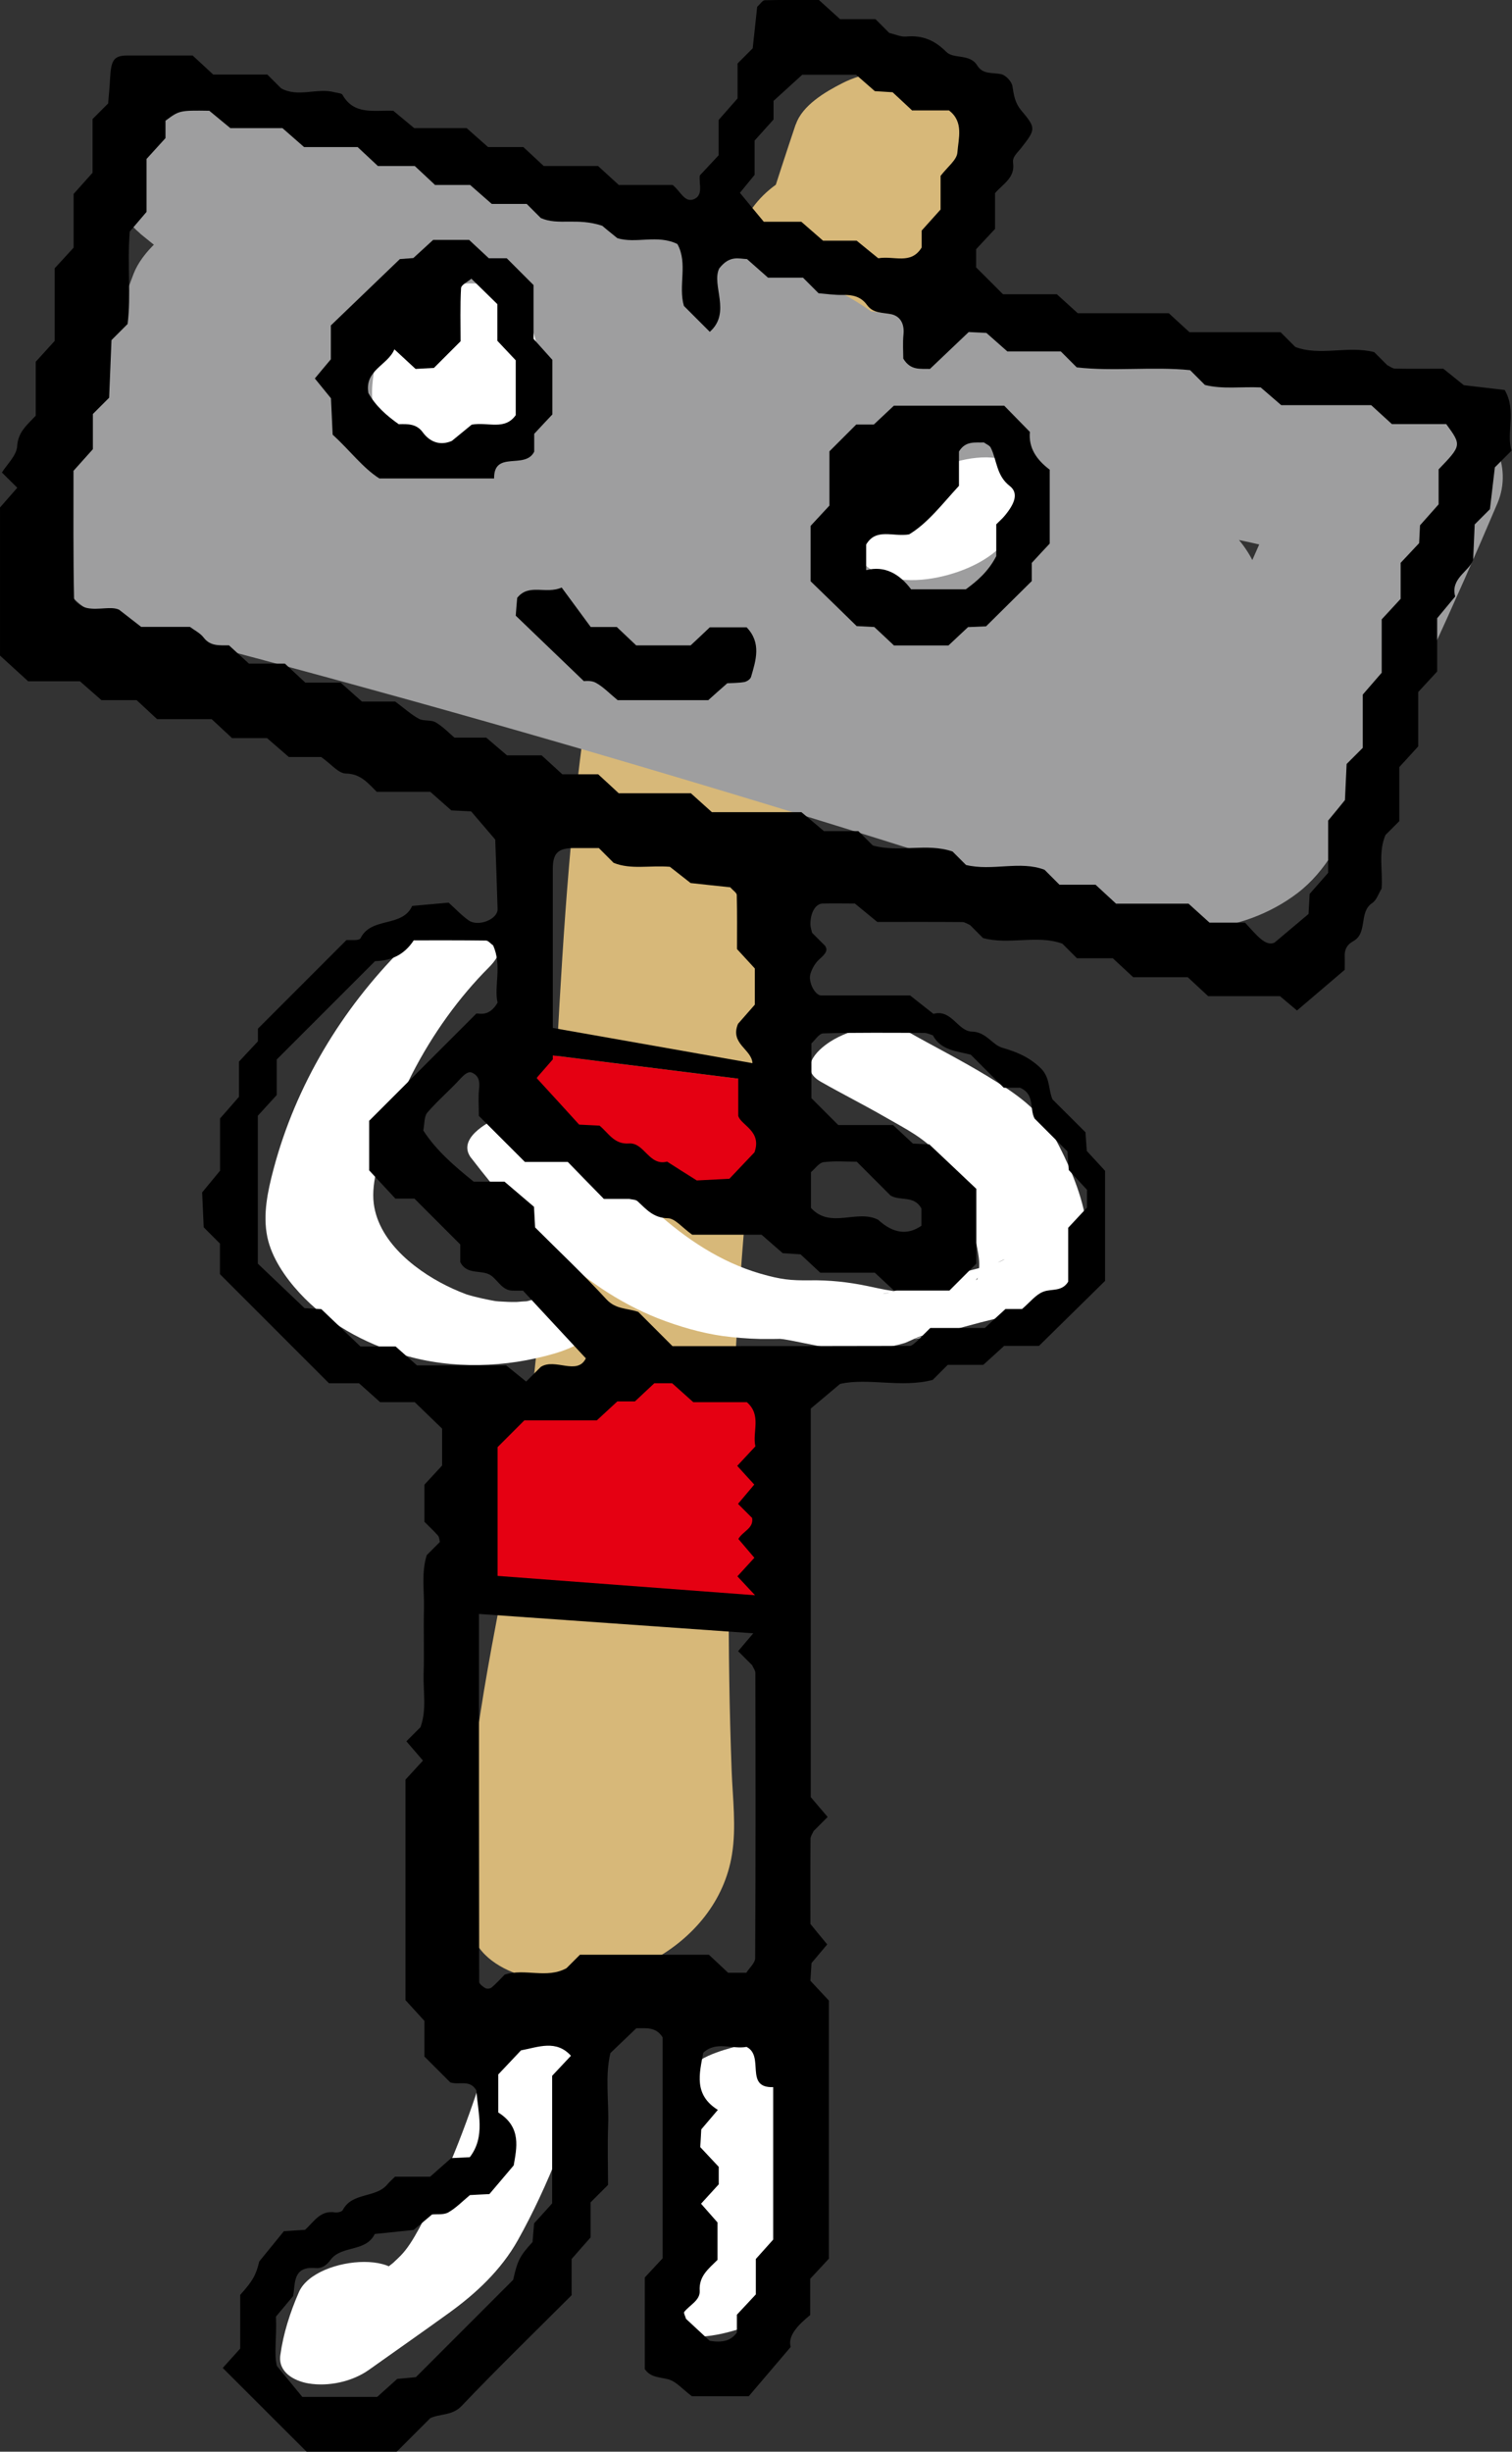 <svg viewBox="0 0 134.95 218.7" xmlns="http://www.w3.org/2000/svg"><rect x="0" y="0" width="134.95" height="218.7" fill="#333333" stroke="none"/><path d="m71.02 11.09c-6.71 19.95-12.03 40.34-15.72 61.07-3.62 20.33-5.72 40.93-6.27 61.58-.15 5.83-.18 11.66-.09 17.49.05 2.84.12 5.67.23 8.51s.48 5.58-.27 8.24l.47-1.46c-.11.33-.23.65-.38.96-.12.24-.65 1.08 0 .11.38-.51.41-.58.09-.2l.93-.81c-.92.75 1.64-.77.82-.43-.87.36 2.08-.66 1.18-.4s2.32-.25 1.1-.2c.91-.03 1.81-.03 2.69.24 1.43.44 1.09.61.48.13l1.79 2.34c-.06-.64-.11-1.27-.15-1.91l.09 1.46c-.5-8.65 1.04-17.19 2.64-25.65s2.93-17.08 3.68-25.75c1.49-17.09 1.53-34.31 3.73-51.34 1.15-8.86 2.88-17.66 5.6-26.18l-.47 1.46c2.21-6.82 5.06-13.42 8.73-19.59 1.98-3.34-1.75-6.13-4.77-6.36-3.97-.31-8.32 1.26-10.42 4.8-10.38 17.49-14.24 37.99-15.94 58.01-.93 10.98-1.29 22-2.02 33-.73 10.97-2.07 21.79-4.12 32.6-1.01 5.35-2.03 10.71-2.55 16.13-.25 2.61-.38 5.23-.33 7.85.03 1.68.13 3.36.27 5.04.19 2.28 2.41 3.73 4.45 4.36 7.74 2.39 17.51-2.48 18.84-10.76.4-2.45.06-5.04-.03-7.51-.1-2.68-.17-5.36-.21-8.03-.34-21.27.97-42.57 3.91-63.65 2.94-21.1 7.51-41.98 13.66-62.38.78-2.57 1.58-5.14 2.4-7.69l-.47 1.46c.54-1.65 1.08-3.31 1.63-4.96.51-1.51.78-2.84-.27-4.23-.97-1.29-2.97-2.01-4.5-2.13-2.12-.16-4.39.15-6.29 1.12-1.51.77-3.56 1.97-4.13 3.67z" fill="#d7b879"/><path d="m12.46 20.8c22.08 18.27 51.85 20.61 79.08 24.21 8.27 1.09 16.52 2.4 24.61 4.46l-2.23-.58c1.68.43 3.34.9 5 1.39l-3.77-8.08c-2.2 5.17-4.48 10.3-6.85 15.39-1.15 2.47-2.32 4.94-3.52 7.39s-2.34 5.09-3.75 7.47l1.12-1.82c-.22.32-.43.59-.69.87l1.65-1.61-.28.24 2.1-1.32c-.21.15-.43.27-.67.35l2.48-.93-.37.1 2.61-.43c-.25.05-.51.07-.76.06l2.48.09c-.41-.03-.78-.09-1.18-.17l2.23.58c-2.98-.79-5.9-1.9-8.83-2.85s-5.9-1.9-8.85-2.84c-5.98-1.9-11.98-3.75-17.99-5.57-11.94-3.61-23.93-7.05-35.97-10.33-7.43-2.03-14.87-3.98-22.33-5.9l6.52 6.73c.61-3.08 1.32-6.14 2.13-9.18l-.52 1.93c1.24-4.55 2.7-9.03 4.39-13.43l-18.8 1.25c1.4 3.27 1.26 6.95 2.66 10.21 1.17 2.74 2.76 5.16 5.36 6.77 2.26 1.41 4.63 2.37 7.15 3.17 9.13 2.9 18.59 4.04 28.04 5.35 4.99.69 9.97 1.49 14.86 2.75l-2.23-.58c4.52 1.19 8.92 2.74 13.36 4.2 2.21.73 4.44 1.44 6.68 2.06 2.62.73 5.33 1.58 8.04 1.92 4.46.57 9.35-.26 12.97-3.1 2.91-2.29 5.3-6.35 3.82-10.11-1.3-3.28-4-5.21-7.13-6.62-2.4-1.08-5.14-1.43-7.68-2.07l2.23.58c-13.94-3.6-27.09-9.59-39.72-16.41l1.88 1.02c-8.07-4.38-15.95-9.08-23.82-13.81l-12.78 12.52c4.55 2.23 9.25 4.11 14.09 5.6s10.11 2.6 15.17 3.89l-2.23-.58c3.62.94 7.18 2.06 10.49 3.84l-1.88-1.02c2.02 1.12 3.84 2.47 5.49 4.09l-1.41-1.41c2.45 2.47 4.45 5.31 6.69 7.95s4.9 5.23 7.57 7.6c4.51 4.01 9.36 7.64 13.65 11.89l-1.41-1.41c2.97 2.97 5.6 6.25 7.46 10.03l-.84-1.77c.21.44.41.88.6 1.33.87 2.04 2.01 3.35 4.13 4.2s5.11.91 7.32.24 4.77-1.86 6.23-3.87c1.1-1.51 2.29-3.8 1.48-5.7-1.42-3.33-3.12-6.44-5.39-9.26s-4.89-5.37-7.57-7.78c-4.68-4.22-9.76-7.98-14.23-12.42l1.41 1.41c-5.44-5.46-9.32-12.5-16.18-16.42-3.55-2.03-7.2-3.54-11.14-4.63s-8.31-2.03-12.46-3.09l2.23.58c-6.34-1.65-12.48-3.93-18.36-6.81-1.97-.97-5.3-.85-7.32-.24s-3.87 1.55-5.4 3.06c-1.19 1.16-2.4 2.81-2.46 4.56-.06 1.94.65 4.08 2.41 5.14 17.29 10.37 34.8 20.9 53.87 27.69 5.77 2.05 11.66 3.59 17.6 5.04l-2.23-.58c.79.22 1.54.52 2.27.89l-1.88-1.02c.6.34 1.14.71 1.65 1.17l-1.41-1.41c.28.29.51.59.71.94l-.84-1.77c.12.26.19.48.24.76l-.16-1.95c.02.29 0 .51-.07.8l.52-1.93c-.06.19-.14.38-.24.55l1.12-1.82c-.11.18-.24.34-.39.49l1.65-1.61c-.15.14-.31.26-.49.35l2.1-1.32-.27.13 2.48-.93c-.31.11-.59.18-.91.24l2.61-.43c-.34.04-.66.05-1 .05l2.48.09c-1.79-.09-3.57-.61-5.3-1.06l2.23.58c-8.27-2.18-16.21-5.36-24.52-7.42-7.57-1.88-15.35-2.66-23.05-3.76-4.37-.63-8.72-1.37-13-2.46l2.23.58c-2.8-.73-5.69-1.52-8.29-2.82l1.88 1.02c-.84-.46-1.58-.97-2.27-1.65l1.41 1.41c-.57-.62-1.01-1.28-1.39-2.02l.84 1.77c-1.54-3.34-1.36-7.16-2.8-10.53-.71-1.66-1.56-2.81-3.19-3.69s-3.72-1.36-5.65-1.18c-1.76.17-3.49.63-5.09 1.37-1.86.85-4.1 2.77-4.86 4.75-3.05 7.95-5.39 16.19-7.04 24.54l.16 1.95c.24 1.02.76 1.84 1.55 2.48 1.4 1.4 2.91 1.81 4.82 2.3.47.12.95.24 1.42.37l-2.23-.58c17.37 4.48 34.65 9.29 51.83 14.44 8.59 2.57 17.16 5.23 25.7 7.97 4.19 1.34 8.35 2.9 12.59 4.08 2.17.61 4.19 1.03 6.47.88 3.06-.2 6.16-1.32 8.61-3.19 2.59-1.97 3.96-4.86 5.37-7.69 4.43-8.91 8.6-17.95 12.49-27.11 1.36-3.21-.36-7.06-3.77-8.08-9.95-2.98-20.15-4.84-30.44-6.23-9.56-1.29-19.17-2.27-28.69-3.86-4.82-.8-9.6-1.78-14.33-2.99l2.23.58c-7.64-1.99-15.1-4.64-22.07-8.38l1.88 1.02c-3.99-2.17-7.78-4.68-11.28-7.58-1.67-1.38-4.52-1.81-6.59-1.68-2.39.14-5.35 1.1-7.19 2.68-3.38 2.89-4.68 7.35-.87 10.5z" fill="#9e9e9f"/><g fill="#fff"><path d="m35.91 84.6c-5.44 5.46-9.5 12.2-11.49 19.67-.52 1.96-.98 4.05-.56 6.08.39 1.85 1.6 3.6 2.86 4.97 2.49 2.71 5.76 4.49 9.25 5.54 4.35 1.31 9.21 1.15 13.55-.13 1.44-.42 4.67-1.73 4.12-3.78s-4.1-1.61-5.46-1.21c-.45.13-.96.33-1.42.37 1.41-.09-.22-.02-.52.02-.53.04-.49.04.11.01-.24 0-.49 0-.73 0-.37 0-.73-.04-1.1-.05-.48-.05-.49-.04-.02.01-.24-.03-.49-.07-.73-.12-.48-.09-.96-.2-1.44-.32-.24-.06-.47-.13-.71-.2.24.09.25.09.01 0-.4-.15-.8-.31-1.19-.49-2.97-1.34-6.62-4.01-7.08-7.6-.26-1.99.62-4.35 1.22-6.22s1.31-3.61 2.19-5.33c1.84-3.59 4.21-6.87 6.85-9.51.53-.53 1.15-1.31.93-2.14s-1.16-1.24-1.88-1.39c-2.16-.43-5.17.2-6.78 1.82z"/><path d="m42.06 103.3c4.64 6.01 10.05 11.93 17.38 14.57 1.89.68 3.84 1.2 5.84 1.4 1.14.12 2.26.19 3.4.17.22 0 1.11 0 .93-.02-.39-.03.28.04.29.04.27.04.54.09.81.14 1.93.37 3.83.86 5.81.83 1.42-.02 2.87-.22 4.23-.63.29-.09 1.59-.78 1.85-.66 0 0 .1-.04.1-.04 0 .04-1.41.41-.95.33 1.92-.36 3.85-.97 5.75-1.46 2.32-.59 4.87-1.12 6.93-2.38 4.9-3.01 1.82-10.19-.29-14.1-1.38-2.56-3.5-3.96-5.96-5.46s-4.86-2.69-7.28-4.07c-1.86-1.06-5.11-.12-6.77.94-1.36.86-2.83 2.48-.88 3.59s3.85 2.06 5.74 3.15 3.45 1.82 4.95 3.51c.13.14.7 1.03.41.52.24.41.46.84.66 1.27.51 1.06.96 2.14 1.34 3.25.36 1.05.68 2.11.88 3.2.23 1.22.2 1.58.07 2.48-.05.36-.38.48.05 0-.64.74 1.81-1.31 1.1-.89 1.54-.93.8-.46.35-.23 1.65-.84.52-.18-.08 0-.56.16-1.11.31-1.67.46-1.86.49-3.74.92-5.6 1.4-.83.22-1.74.67-2.55.8-.47.07 1.22-.25.96-.21 1.03-.16-.1-.01-.34-.03.84.08-.45-.11-.5-.12-.53-.1-1.06-.22-1.59-.33-1.72-.36-3.42-.54-5.18-.51-1.64.02-2.54-.06-4.4-.6-7.04-2.05-12.45-8.25-16.88-14-.49-.64-1.89-.76-2.57-.77-1.21-.02-2.65.27-3.75.76-1.26.56-3.89 2.02-2.59 3.71z"/><path d="m43.1 184.95c-1.51 4.74-3.34 9.45-5.7 13.85-.52.96-1.04 1.79-1.61 2.38-.19.2-.39.38-.59.57-.5.48.45-.34-.09.09-.48.39-.99.75-1.49 1.11-2.28 1.63-4.57 3.24-6.85 4.86l7.89 1.31c.19-1.38.5-2.74 1.06-4.02 2.02-4.65-7.57-4.01-9.04-.64-.79 1.82-1.39 3.67-1.66 5.63-.21 1.52 1.23 2.3 2.51 2.52 1.78.3 3.89-.15 5.38-1.2 2.39-1.7 4.8-3.38 7.18-5.1s4.62-3.79 6.13-6.48c2.77-4.95 4.79-10.45 6.51-15.84.26-.81-.45-1.68-1.07-2.05-.87-.54-2.23-.66-3.21-.53-2.2.28-4.64 1.29-5.36 3.56z"/><path d="m61.43 185.28c.15 7.52-.31 15.04-1.36 22.49-.08.56 1.56.66 1.68.67 1.13.06 2.43-.17 3.5-.47 1.37-.39 4.15-1.06 4.39-2.76 1.05-7.45 1.5-14.97 1.36-22.49-.01-.57-1.45-.66-1.68-.67-1.13-.06-2.43.17-3.5.47-1.15.32-4.43 1.12-4.39 2.76z"/><path d="m76 43.11c-.61 1.2-.78 2.64-.58 3.97.09.58.27 1.16.55 1.67.33.6.72 1.2 1.24 1.65 2.02 1.71 5.05 1.54 7.45.87s4.95-2.03 6.06-4.48c.36-.79.4-1.7.38-2.55-.02-.78-.18-1.55-.38-2.3s-1.2-.98-1.79-1.07c-1.11-.18-2.48 0-3.55.31s-2.33.74-3.23 1.51c-.51.44-1.21 1.06-1.01 1.83.23.88.4 1.77.37 2.68l.03-.59c-.04.65-.17 1.27-.48 1.84l.35-.62c-.17.29-.36.55-.6.79l.64-.62c-.14.14-.29.26-.45.37l.88-.58c-.11.07-.22.13-.34.19l1.09-.51c-.09.04-.18.07-.27.11l1.25-.41c-.09.03-.18.05-.28.07l1.29-.27c-.1.02-.19.03-.29.04l1.2-.1c-.1 0-.2 0-.3 0l1.06.06c-.13-.01-.26-.03-.39-.06l.86.21c-.26-.07-.49-.16-.72-.29l.61.36c-.53-.32-.95-.76-1.29-1.27l.32.5c-.55-.89-.77-1.93-.74-2.97l-.03.59c.04-.8.25-1.58.61-2.29.34-.66-.43-1.25-.91-1.45-.45-.17-.91-.25-1.39-.24-.58-.06-1.15-.03-1.73.07-1.25.2-2.54.54-3.64 1.2l-.88.58c-.45.32-.78.73-.99 1.24z"/><path d="m37.58 37.21c1.1-1.03 2.96-1.62 4.28-1.8l.93-.1c.8.04 1.04.04.71 0-.28-.04.85.27.38.06-.12-.06-.26-.1-.38-.16l.6.29c-.38-.21-.69-.47-.94-.82l.3.42c-.62-.96-.7-2.09-.62-3.2l-.05.52c.18-2.03.8-3.97 1.82-5.73l-8.64 2.77s0 0 0 0l-.6-.29c.88.43 1.63 1.19 2.18 1.98l-.3-.42c.93 1.36 1.25 2.97 1.12 4.6l.05-.52c-.13 1.33-.54 2.61-1.08 3.83-.28.64.35 1.06.85 1.23.89.31 2.19.2 3.08.05 1.25-.22 2.53-.56 3.64-1.17.72-.4 1.57-.86 1.92-1.65 1-2.25 1.62-4.99.79-7.39-.47-1.38-1.43-2.69-2.61-3.55-.4-.29-.81-.49-1.25-.7l-.85-.16-1.04-.02c-1.06.04-2.11.29-3.11.61-1.34.43-2.91 1.06-3.64 2.33s-1.23 2.55-1.54 3.93-.54 2.94-.22 4.32c.34 1.46 1.43 2.52 2.86 2.93 1.33.38 2.78.3 4.13.07 2.17-.37 4.36-1.17 5.98-2.7.44-.42.6-1.06.12-1.49-.55-.5-1.84-.51-2.48-.47-2.22.14-4.72.83-6.38 2.39z"/></g><path d="m46.51 125.92 9.9-3.57 7.81 1.05 3.74.73v19.93l-25.22-3.11.84-14.76z" fill="#e50012"/><path d="m48.41 94.03s-1.62 5.09.45 6.66c4.64 3.52 15.06 7.27 17.39 6.24 3.37-1.49 3.22-10.26 3.22-10.26z" fill="#e50012"/><path d="m74 201.46c-.57.61-1.12 1.2-1.69 1.82v3.23c-1.1.9-2.02 1.86-1.74 2.85-1.51 1.78-2.75 3.23-3.74 4.39h-5.08c-.83-.62-1.4-1.32-2.11-1.51-.77-.2-1.58-.15-2.09-.91v-8.17c.57-.62 1.12-1.21 1.59-1.71v-19.71c-.58-.93-1.42-.82-2.35-.81-.71.68-1.49 1.42-2.31 2.21-.5 2.11-.12 4.28-.2 6.44-.07 1.88-.01 3.76-.01 5.32-.69.69-1.08 1.08-1.56 1.56v3.13c-.57.64-1.1 1.24-1.69 1.92v3.23c-3.27 3.27-6.61 6.51-9.81 9.87-.85.9-1.93.68-2.81 1.1-1 1-1.97 1.97-2.99 2.99h-8.05c-2.51-2.5-5-4.99-7.48-7.47.45-.5.99-1.1 1.56-1.73v-4.79c1.13-1.25 1.41-1.78 1.7-2.98.96-1.18 1.65-2.02 2.2-2.7.82-.05 1.35-.09 1.88-.12.79-.69 1.34-1.76 2.66-1.56.23.04.63-.05.71-.2.85-1.63 2.96-1.04 4-2.31.17-.21.38-.39.67-.67h3.13c.64-.57 1.24-1.1 1.88-1.66.48-.02 1.02-.05 1.66-.08 1.42-1.85.72-3.96.59-5.95-.57-1.01-1.51-.46-2.33-.72-.7-.7-1.47-1.47-2.31-2.31v-3.18c-.57-.62-1.12-1.22-1.69-1.85v-19.67c.52-.57 1.06-1.15 1.56-1.7-.51-.59-1-1.16-1.48-1.72l1.26-1.26c.57-1.56.23-3.19.28-4.79.06-1.92-.02-3.84.03-5.75.04-1.61-.25-3.24.25-4.81l1.17-1.17c-.05-.19-.05-.44-.17-.57-.36-.41-.76-.78-1.21-1.23v-3.31c.46-.5 1.01-1.09 1.58-1.71v-3.29c-.76-.73-1.54-1.49-2.44-2.36h-3.09c-.64-.57-1.23-1.11-1.89-1.69h-2.68c-3.34-3.34-6.42-6.42-9.73-9.73v-2.73c-.49-.49-.87-.87-1.45-1.45-.04-.87-.09-1.93-.14-3.11.46-.56.96-1.17 1.6-1.94v-4.66c.57-.64 1.09-1.24 1.69-1.93v-3.14c.57-.61 1.13-1.21 1.69-1.81v-1.13c2.75-2.75 5.25-5.25 7.9-7.9.26-.03 1.13.09 1.26-.17.96-1.94 3.72-.92 4.61-2.88 1.06-.1 2.13-.19 3.25-.29.61.54 1.15 1.14 1.8 1.59.86.59 2.59-.11 2.57-1.01-.06-2.16-.14-4.32-.21-6.21-.84-.98-1.55-1.81-2.15-2.51-.76-.04-1.3-.07-1.77-.09-.63-.56-1.23-1.09-1.88-1.66h-4.78c-.83-.84-1.48-1.61-2.76-1.63-.65-.01-1.29-.83-2.19-1.47h-2.89c-.65-.57-1.25-1.09-1.95-1.69h-3.12c-.62-.57-1.21-1.13-1.82-1.69h-4.87c-.61-.57-1.2-1.12-1.82-1.69h-3.14c-.69-.6-1.29-1.13-1.93-1.69h-4.62c-.99-.9-1.8-1.64-2.51-2.29v-13.21c.55-.63 1.05-1.2 1.54-1.76-.46-.45-.84-.84-1.37-1.36.47-.75 1.31-1.52 1.36-2.34.08-1.29.88-1.89 1.66-2.73v-4.81c.57-.63 1.11-1.22 1.69-1.86v-6.48c.57-.62 1.12-1.21 1.69-1.84v-4.79c.59-.66 1.12-1.26 1.69-1.89v-4.79c.47-.47.85-.85 1.39-1.39.05-.62.13-1.4.17-2.18.09-1.77.35-2.11 1.67-2.1h5.7c.63.58 1.22 1.13 1.84 1.7h4.83c.44.44.83.83 1.23 1.23 1.52.84 3.2-.07 4.77.35.24.07.62.07.71.23 1.03 1.82 2.78 1.36 4.53 1.42.5.42 1.11.92 1.87 1.55h4.68c.64.57 1.24 1.1 1.91 1.69h3.15c.62.58 1.21 1.13 1.82 1.69h4.85c.63.58 1.22 1.12 1.85 1.69h4.8c.66.5 1.04 1.54 1.81 1.3.99-.31.52-1.39.62-2.15.56-.6 1.11-1.19 1.68-1.8v-3.15c.6-.68 1.13-1.28 1.69-1.92v-3.12l1.35-1.35c.13-1.19.27-2.49.4-3.7.28-.26.48-.59.68-.59 1.64-.04 3.28-.02 4.83-.02.66.6 1.26 1.14 1.89 1.71h3.16c.46.46.84.84 1.23 1.23.5.11 1.01.36 1.5.32 1.45-.13 2.53.31 3.59 1.37.66.66 2.1.13 2.76 1.21.51.83 1.38.61 2.15.78.4.09.92.65.99 1.06.13.8.21 1.47.79 2.17 1.33 1.58 1.3 1.68 0 3.34-.36.46-.81.8-.73 1.34.19 1.33-.89 1.86-1.61 2.7v3.19c-.57.61-1.13 1.21-1.69 1.81v1.62c.78.78 1.56 1.55 2.4 2.4h4.81c.63.57 1.22 1.11 1.86 1.69h8.13c.61.57 1.21 1.11 1.84 1.69h8.13c.42.42.81.81 1.32 1.32 2.2.84 4.68-.14 7.04.46.39.39.78.78 1.16 1.16.23.11.46.3.69.31 1.37.03 2.74.01 4.32.01.49.39 1.1.88 1.83 1.47 1.13.13 2.43.29 3.65.43 1.08 1.88.11 3.79.61 5.41-.6.6-.99.99-1.49 1.49-.14 1.17-.29 2.47-.44 3.73-.41.41-.8.8-1.36 1.36-.04.88-.09 1.95-.14 3.18-.38 1.03-2.04 1.64-1.6 3.25-.51.62-1.02 1.23-1.61 1.94v4.75c-.58.63-1.13 1.22-1.69 1.83v4.85c-.58.63-1.12 1.23-1.69 1.85v4.82c-.45.45-.84.84-1.23 1.23-.67 1.56-.22 3.19-.35 4.79-.27.43-.44 1.02-.83 1.28-1.25.83-.36 2.68-1.72 3.42-.55.3-.77.77-.74 1.33.01.27 0 .55 0 1.21-1.24 1.05-2.69 2.29-4.26 3.63-.3-.25-.86-.73-1.52-1.28h-6.41c-.62-.57-1.21-1.13-1.82-1.69h-4.87c-.61-.57-1.2-1.12-1.82-1.69h-3.2c-.44-.44-.82-.82-1.3-1.3-2.25-.82-4.72.13-7.08-.5-.39-.39-.78-.78-1.16-1.16-.23-.1-.47-.27-.7-.27-2.47-.02-4.93-.01-7.58-.01-.5-.41-1.11-.91-2-1.64-.75 0-1.82-.02-2.89 0-.63.02-1.09.83-1.08 1.85 0 .25.09.51.15.76l1.16 1.16c.27.39.05.71-.49 1.18-.37.32-.66.82-.81 1.29-.24.75.4 1.96.96 1.96h7.93c.83.66 1.46 1.15 2.08 1.64 1.62-.45 2.17 1.55 3.43 1.58 1.29.03 1.81 1.18 2.71 1.44 1.31.38 2.39.83 3.4 1.79.9.85.7 1.93 1.09 2.82 1 1 1.97 1.97 2.94 2.93.04.53.08 1.06.12 1.67.51.55 1.06 1.15 1.63 1.77v9.82c-1.94 1.91-3.89 3.82-5.9 5.8h-3.11c-.64.58-1.23 1.12-1.86 1.69h-3.17c-.46.46-.84.84-1.34 1.34-2.78.74-5.79-.21-8.27.36-1.12.94-1.95 1.64-2.62 2.2v34.66c.55.65 1.03 1.21 1.51 1.77-.48.48-.87.87-1.25 1.25-.1.23-.28.47-.28.7-.02 2.47-.01 4.93-.01 7.59.41.5.9 1.11 1.5 1.83-.42.5-.89 1.06-1.4 1.66-.03.46-.06 1-.1 1.58.53.57 1.08 1.16 1.65 1.77v22.96zm-37.04-186.65h-3.23c-.61-.57-1.2-1.12-1.81-1.69h-4.78c-.69-.6-1.29-1.13-1.93-1.69h-4.65c-.78-.64-1.39-1.14-1.88-1.55-2.68-.04-2.68-.02-3.91.89v1.55c-.58.64-1.12 1.24-1.69 1.86v4.72c-.62.73-1.13 1.33-1.5 1.76-.23 2.94.13 5.66-.19 8.24-.5.5-.89.89-1.44 1.44-.07 1.68-.14 3.52-.21 5.14-.6.6-.99.99-1.45 1.45v3.14c-.57.64-1.1 1.23-1.73 1.93 0 3.7-.03 7.53.05 11.35 0 .32.71.8 1.16.89 1.04.21 2.14-.19 2.86.15.89.69 1.5 1.17 1.97 1.53h4.35c.42.31.93.56 1.23.96.6.78 1.39.68 2.26.69.56.51 1.15 1.06 1.78 1.63h3.21c.61.56 1.2 1.11 1.82 1.69h3.15c.66.59 1.26 1.12 1.9 1.69h2.97c.84.62 1.43 1.17 2.12 1.54.43.23 1.09.07 1.5.32.66.39 1.21.97 1.67 1.36h2.84c.53.45 1.13.97 1.85 1.58h3.09c.63.57 1.22 1.11 1.85 1.69h3.2c.61.56 1.21 1.11 1.83 1.69h6.44c.66.59 1.25 1.12 1.88 1.69h7.99c.74.62 1.35 1.13 2.01 1.69h3.07c.51.51.9.9 1.29 1.28 2.35.66 4.82-.25 7.12.54l1.2 1.2c2.35.57 4.83-.41 7.01.43l1.33 1.33h3.22c.62.57 1.21 1.12 1.83 1.69h6.47c.64.58 1.24 1.12 1.87 1.69h3.17c.98 1.05 1.84 2.2 2.65 1.77 1.5-1.26 2.33-1.96 3.02-2.54.04-.78.07-1.32.1-1.79.56-.64 1.09-1.24 1.65-1.88v-4.66c.64-.77 1.14-1.38 1.5-1.83.06-1.3.11-2.35.15-3.22.57-.57.96-.96 1.44-1.44v-4.75c.56-.65 1.08-1.25 1.69-1.95v-4.76c.57-.62 1.12-1.21 1.69-1.83v-3.21c.57-.61 1.12-1.2 1.65-1.76.03-.58.06-1.12.08-1.59.56-.63 1.09-1.23 1.66-1.87v-3.12c2.06-2.14 2.05-2.16.68-4.04h-4.85c-.63-.58-1.22-1.12-1.85-1.69h-8.03c-.71-.61-1.31-1.13-1.83-1.58-1.75-.08-3.38.18-4.98-.22-.39-.39-.77-.77-1.32-1.32-3.31-.34-6.83.13-10.12-.25-.55-.55-.94-.94-1.42-1.42h-4.77c-.64-.57-1.24-1.09-1.87-1.65-.48-.02-1.01-.05-1.58-.08-1.15 1.1-2.33 2.22-3.46 3.29-.87-.03-1.73.16-2.38-.92 0-.57-.06-1.38.02-2.18.09-.94-.3-1.63-1.14-1.79-.79-.15-1.59-.07-2.13-.83-.52-.72-1.25-.9-2.11-.88-.78.02-1.57-.1-2.2-.15-.53-.53-.91-.91-1.39-1.39h-3.12c-.64-.57-1.24-1.09-1.88-1.66-.71-.02-1.54-.38-2.48.84-.72 1.48 1.11 3.93-.84 5.65-.77-.77-1.55-1.55-2.31-2.31-.53-1.82.38-3.77-.58-5.52-1.77-.88-3.73 0-5.37-.53-.73-.59-1.34-1.09-1.34-1.1-2.26-.75-3.92 0-5.48-.69-.39-.39-.78-.78-1.26-1.26h-3.12c-.65-.57-1.25-1.09-1.93-1.69h-3.13c-.61-.57-1.2-1.13-1.81-1.69zm28.84 125.82c.51-.56 1.04-1.13 1.53-1.67-.52-.61-.99-1.17-1.43-1.68.43-.72 1.37-.93 1.23-1.87-.39-.39-.78-.78-1.26-1.26.47-.55.94-1.11 1.45-1.72-.49-.53-1.01-1.11-1.52-1.67.53-.57 1.08-1.16 1.62-1.74-.29-1.3.58-2.77-.76-3.94h-4.78c-.63-.56-1.23-1.1-1.89-1.69h-1.59c-.54.5-1.13 1.06-1.73 1.62h-1.57c-.62.57-1.22 1.12-1.83 1.69h-6.47c-.83.83-1.6 1.6-2.39 2.39v13.07c-.57.61-1.12 1.21-1.66 1.8 0 10.94 0 21.88.02 32.82 0 .2.33.44.55.57.14.08.44.05.56-.06.42-.35.78-.76 1.17-1.15 1.8-.58 3.75.4 5.51-.57.39-.39.77-.77 1.2-1.2h11.51c.52.49 1.12 1.04 1.72 1.61h1.62c.27-.43.78-.87.79-1.3.05-8.48.04-16.96.02-25.44 0-.23-.19-.46-.29-.7-.39-.39-.77-.77-1.25-1.25.47-.55.95-1.12 1.5-1.77v-3.23c-.48-.51-1.03-1.1-1.57-1.68zm-8.86-23.63 3.08 3.08c6.97 0 14.07 0 21.18-.02.21 0 .43-.27.64-.42.39-.39.78-.78 1.19-1.18h4.87c.62-.57 1.21-1.12 1.84-1.69h1.48c.69-.58 1.23-1.31 1.94-1.56.71-.26 1.62.03 2.18-.88v-4.81c.57-.61 1.13-1.21 1.68-1.8v-1.58c-.57-.62-1.12-1.21-1.63-1.77-.04-.6-.08-1.13-.12-1.66-.97-.97-1.94-1.94-2.93-2.93-.47-.86.05-2.17-1.3-2.75h-1.45c-1-1-1.97-1.97-2.95-2.95-1.25-.32-2.66-.37-3.38-1.73-.25-.07-.49-.2-.74-.21-3.02-.01-6.03-.04-9.04.04-.38.01-.75.62-1.06.9v4.88l2.4 2.4h4.89c.61.57 1.2 1.12 1.77 1.65.58.03 1.12.06 1.46.07 1.5 1.41 2.89 2.73 4.2 3.97v6.67c-.8.8-1.57 1.57-2.4 2.4h-4.95c-.51-.47-1.1-1.02-1.71-1.59h-4.87c-.61-.57-1.2-1.12-1.76-1.64-.59-.04-1.13-.07-1.59-.1-.64-.56-1.24-1.08-1.89-1.65h-6.19c-.89-.63-1.53-1.46-2.18-1.47-1.28-.02-1.92-.8-2.7-1.52-.17-.15-.48-.14-.73-.2h-2.27c-1.23-1.25-2.36-2.41-3.22-3.3h-3.83c-1.36-1.36-2.72-2.72-4.11-4.11 0-.79-.07-1.61.02-2.42.07-.64-.01-1.12-.58-1.41-.37-.19-.71.1-1.17.6-.93 1.01-1.98 1.9-2.87 2.94-.29.34-.24.98-.36 1.59 1.14 1.77 2.75 3.16 4.5 4.57h2.75c1.11.94 1.94 1.65 2.63 2.24.04.77.07 1.3.1 1.84 2.13 2.13 4.33 4.2 6.37 6.42.84.91 1.89.78 2.81 1.11zm-23.97-17.04c3.11-3.11 6.19-6.19 9.55-9.55.24-.03 1.14.33 1.89-.97-.34-1.44.42-3.3-.4-5.11-.22-.15-.43-.43-.64-.43-2.17-.03-4.34-.02-6.44-.02-.88 1.34-2.06 1.82-3.46 1.86-2.91 2.91-5.81 5.81-8.77 8.77v3.17c-.57.62-1.11 1.22-1.69 1.85v13.19c1.31 1.25 2.69 2.56 4.17 3.97.37.02.9.06 1.5.09 1.13 1.08 2.3 2.19 3.49 3.33h3.14c.68.6 1.28 1.13 1.91 1.69h7.96c.7.57 1.25 1.01 1.78 1.44.53-.53.92-.92 1.31-1.31 1.29-.81 3.24.8 4.02-.76-1.95-2.09-3.79-4.08-5.61-6.04-.34 0-.62 0-.89 0-.94 0-1.3-.85-1.92-1.32-.82-.62-2.18 0-2.79-1.23v-1.57c-1.36-1.36-2.71-2.71-4.09-4.09h-1.7c-.71-.76-1.45-1.56-2.34-2.52v-4.45zm14.92-3.8c1.36 1.48 2.64 2.88 3.8 4.16.76.04 1.3.06 1.82.09.8.65 1.3 1.69 2.63 1.59 1.37-.1 1.79 2.05 3.4 1.62.86.55 1.72 1.1 2.65 1.68.99-.05 2.04-.1 2.91-.15.91-.96 1.65-1.74 2.24-2.36.68-1.91-1.2-2.4-1.45-3.25v-3.44c.5-.5.88-.88 1.27-1.27-.08-1.25-2.03-1.72-1.29-3.5.38-.43.9-1.03 1.5-1.71v-3.23c-.46-.5-1-1.09-1.59-1.73 0-1.56.02-3.19-.02-4.82 0-.2-.33-.4-.58-.69-1.2-.13-2.49-.26-3.54-.38-.8-.63-1.41-1.11-1.85-1.45-1.84-.14-3.47.27-5.02-.35-.39-.39-.77-.77-1.32-1.32-.63 0-1.43 0-2.22 0-1.43 0-1.89.46-1.89 1.86v16.99c-.59.68-1.08 1.24-1.44 1.65zm3.07 87.22c-1.32-1.45-2.89-.78-4.46-.48-.71.76-1.45 1.53-2.03 2.15v3.39c2.12 1.32 1.63 3.21 1.38 4.72-.88 1.04-1.58 1.86-2.17 2.56-.77.04-1.3.06-1.74.09-.67.56-1.24 1.15-1.92 1.54-.42.24-1.03.14-1.46.19-.66.56-1.27 1.06-1.64 1.38-1.36.14-2.41.25-3.47.36-.81 1.65-2.97.98-3.95 2.31-.37.5-.78.78-1.34.73-2.07-.19-1.79 1.42-2 2.5-.59.7-1.09 1.3-1.53 1.83.09 1.75-.2 3.37.09 4.41 1.01 1.23 1.69 2.06 2.26 2.75h6.69c.65-.59 1.25-1.12 1.78-1.6.62-.06 1.15-.11 1.67-.16l8.68-8.68c.39-1.73.59-2.13 1.73-3.37.04-.53.09-1.05.14-1.67.49-.54 1.03-1.13 1.61-1.78v-11.38c.55-.59 1.1-1.18 1.66-1.77zm30.47-173.51c-.61-.57-1.2-1.12-1.76-1.64-.59-.04-1.13-.07-1.59-.1-.64-.56-1.24-1.08-1.67-1.46h-4.81c-.99.9-1.8 1.64-2.56 2.33v1.66c-.59.65-1.12 1.24-1.69 1.88v3.06c-.56.69-1.02 1.24-1.31 1.6.82 1 1.51 1.84 2.13 2.58h3.35c.69.6 1.29 1.13 1.94 1.69h3c.79.64 1.39 1.14 1.93 1.57 1.4-.25 2.91.61 3.87-.96v-1.51c.59-.65 1.12-1.25 1.69-1.88v-3c.62-.81 1.45-1.42 1.5-2.08.09-1.26.59-2.74-.75-3.76h-3.26zm-17.3 185c-.54.59-1.07 1.17-1.56 1.71.57.64 1.09 1.24 1.47 1.67v3.34c-.84.83-1.67 1.46-1.59 2.76.05.85-.89 1.26-1.38 1.88-.07.09.09.37.16.62.75.69 1.53 1.42 2.11 1.96 1.13.18 1.88.02 2.43-.74v-1.59c.56-.6 1.11-1.19 1.69-1.81v-3.16c.59-.66 1.12-1.25 1.55-1.73v-13.6c-2.6.09-.74-2.77-2.38-3.59-1.28.24-2.7-.56-3.86.52-.35 1.86-.87 3.75 1.3 5.1-.49.58-.97 1.14-1.48 1.74-.03.47-.05 1-.09 1.58.53.57 1.08 1.16 1.65 1.76v1.58zm18.09-87.09c-.62-1.16-1.89-.63-2.73-1.13-.96-.96-1.91-1.91-3.02-3.02-.88 0-1.93-.09-2.96.04-.41.05-.77.59-1.13.89v3.19c1.74 1.91 4.11.09 6 1.06q1.99 1.83 3.86.53v-1.56z"/><path d="m79.78 57.57c-.6-.57-1.19-1.12-1.75-1.64-.59-.03-1.12-.06-1.57-.08-1.41-1.38-2.78-2.71-4.11-4v-4.94c.57-.61 1.12-1.2 1.68-1.81v-4.84c.82-.82 1.59-1.59 2.39-2.39h1.57c.61-.57 1.2-1.12 1.79-1.68h9.85c.75.76 1.51 1.54 2.29 2.34-.13 1.45.61 2.49 1.77 3.37v6.59c-.49.52-1.04 1.11-1.6 1.72v1.62c-1.35 1.33-2.7 2.67-4.08 4.04-.5.02-1.04.05-1.61.07-.57.53-1.16 1.08-1.75 1.64h-4.87zm5.8-14.22c-1.47 1.59-2.75 3.3-4.44 4.32-1.45.24-2.94-.6-3.83.9v2.29c1.65-.43 2.97.33 4.01 1.71h4.88c.97-.71 1.99-1.55 2.72-2.96v-2.84c.3-.3.51-.48.69-.69 1-1.17 1.31-2.11.51-2.73-1.2-.93-1.13-2.28-1.69-3.41-.1-.21-.4-.31-.61-.47-.78.03-1.64-.17-2.23.81v3.06z"/><path d="m47.68 38.68v1.61c-.81 1.63-3.61-.15-3.58 2.39h-10.24c-1.47-.93-2.6-2.47-4.17-3.91-.04-.88-.09-1.93-.15-3.24-.35-.43-.84-1.04-1.44-1.77.4-.49.87-1.04 1.43-1.71v-3.02c2.01-1.93 3.96-3.81 6.16-5.92.07 0 .59-.04 1.2-.09.55-.5 1.14-1.04 1.77-1.62h3.21c.57.53 1.16 1.08 1.76 1.64h1.6c.78.78 1.55 1.55 2.39 2.39v4.8c.56.62 1.09 1.21 1.68 1.87v4.87c-.5.53-1.05 1.11-1.61 1.72zm-1.65-1.67v-4.87c-.55-.58-1.09-1.16-1.64-1.74v-3.27c-.75-.74-1.53-1.49-2.32-2.27-.31.27-.9.54-.92.84-.09 1.6-.04 3.22-.04 4.74-.85.85-1.61 1.61-2.38 2.38-.53.03-1.06.06-1.64.09-.56-.52-1.14-1.06-1.89-1.75-.59 1.43-2.68 1.85-2.32 3.9.65 1.16 1.63 2.02 2.71 2.78.8-.02 1.58-.05 2.14.72.71.97 1.66 1.18 2.6.77.73-.6 1.33-1.09 1.77-1.45 1.48-.26 2.95.55 3.94-.86z"/><path d="m52.73 55.93h2.32c.59.56 1.17 1.11 1.73 1.64h4.86c.61-.57 1.19-1.11 1.71-1.61h3.29c1.33 1.39.83 2.93.39 4.43-.06.2-.38.41-.6.45-.52.09-1.05.08-1.52.11-.63.55-1.22 1.08-1.7 1.51h-8.08c-.72-.59-1.28-1.19-1.96-1.56-.42-.23-1.02-.14-1.06-.14-2.2-2.12-4.14-3.98-6.08-5.84.04-.53.08-1.05.13-1.59 1.05-1.32 2.54-.29 3.97-.92.98 1.33 1.94 2.63 2.6 3.53z"/><path d="m48.41 94.03 18.99 2.38-.24-1.57-18.93-3.34z"/><path d="m41.52 140.36 27.31 2.05v3.4l-26.09-1.84z"/></svg>
